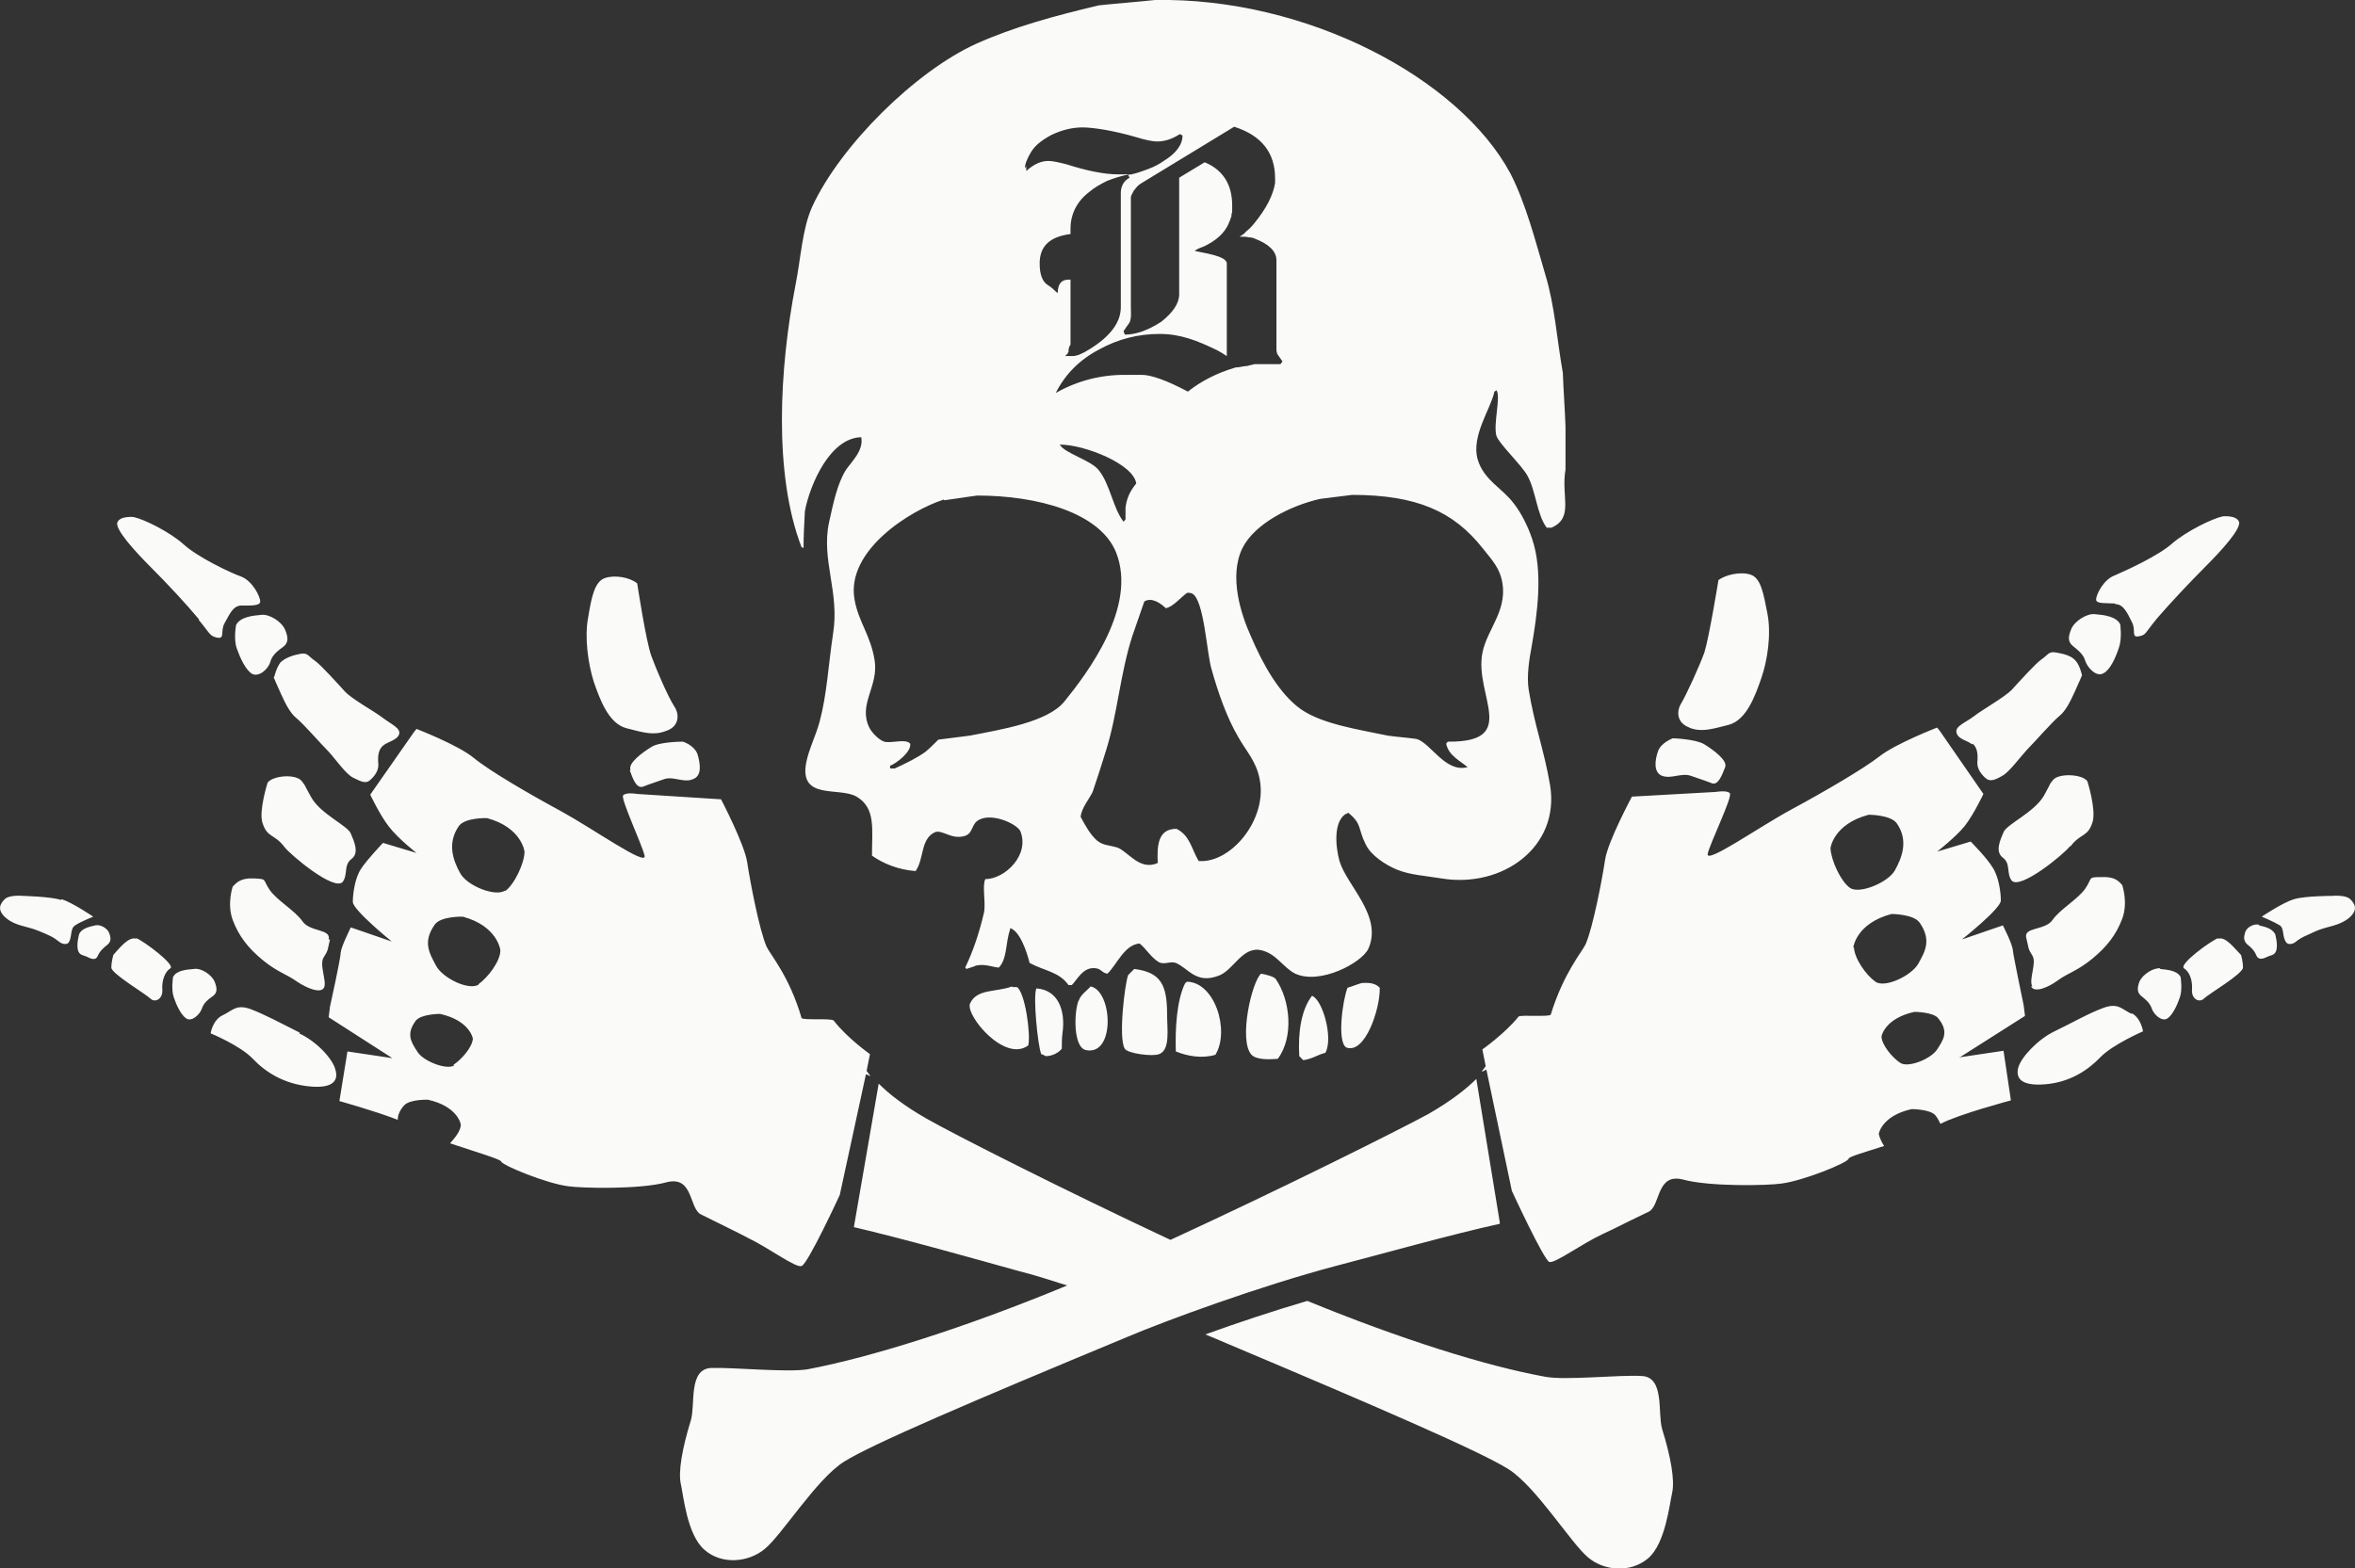 
<svg xmlns="http://www.w3.org/2000/svg" version="1.1" viewBox="0 0 351.1 233.9">
  <rect x="0" y="0" width="351.1" height="233.9" fill="#333333" stroke="none"/>
  <defs>
    <style>
      .cls-1 {
        fill: #fafaf9;
        stroke-width: 0px;
      }
    </style>
  </defs>
  <path class="cls-1" d="M169.1,144.5l-.9.9c-.5,1.2-1.5,9.5-.5,11,.4.7,4.1,1.2,5.1.8,1.7-.6,1.2-3.7,1.2-5.9,0-4.4-.9-6.3-4.9-6.8ZM160.8,149.2c-.7,1.8-.8,7,1.1,7.4,4.4.9,4-8.8.7-9.5-.6.7-1.5,1.2-1.8,2.2ZM155.2,157.2c.2,0,.5.2.7.3,1,0,1.9-.5,2.4-1.1,0-.8,0-1.5.1-2.3.5-3.5-.7-6.5-3.9-6.7-.5,1.3.2,8.3.7,9.7ZM186.5,157.2c.7.9,2.8.8,4,.7,2.4-3.2,1.9-8.7-.3-11.9-.3-.4-1.6-.7-2.2-.8-1.4,1.3-3.3,9.7-1.5,12ZM193.7,157.5c.2.2.4.4.6.6,1.4-.2,2.1-.8,3.3-1.1,1.2-2.2-.4-7.9-2-8.5-1.6,2.1-2.1,5.4-1.9,9ZM176.9,146.5c0,0-.1,0-.2.1-1.3,2.6-1.5,6.9-1.4,10.2,1.7.7,3.9,1.1,5.9.5,2.2-3.6-.1-10.9-4.3-10.9ZM203,146.6c-.7.2-1.4.5-2.1.7-.7,1.7-1.6,8-.2,8.9,2.8,1.1,5.1-5.8,5-8.9-.6-.6-1.3-.8-2.7-.7ZM294.1,110.9c.7.6.8,1.6.7,2.7-.1,1.1.7,2,1.3,2.5.6.5,1.4.2,2.4-.4,1-.5,2.6-2.7,3.7-3.9,1.1-1.1,3.8-4.2,4.8-5,1-.8,1.7-2.3,2.3-3.6.6-1.3,1.1-2.5,1.1-2.5,0,0-.3-1.4-.9-2.1-.6-.8-1.8-1.1-3-1.3-1.1-.2-1.2.4-2.1,1-.9.6-3.4,3.4-4.5,4.6-1.1,1.1-4.3,2.9-5.6,3.9-1.3,1-2.9,1.5-2.6,2.5.3,1,1.6,1.1,2.3,1.7ZM308.7,126.2c1.5-2,2.6-1.3,3.3-3.7.5-1.9-.8-6-.8-6-.8-1.1-4.3-1.2-5.1-.2-.8,1,0-.1-1.4,2.4-1.5,2.5-5.5,4.2-6,5.4-.5,1.2-1.3,2.9-.1,3.8,1.2.9.5,2.3,1.3,3.4,1.2,1.5,7.8-3.9,8.7-5.1ZM310.9,98.6c.4,1.1,1.7,2.4,2.7,1.8,1-.5,1.8-2.3,2.3-3.8.5-1.4.2-3.5.2-3.5-.6-1.2-2.5-1.4-3.7-1.5-1.2-.2-3.1,1-3.6,2.2-.5,1.2-.5,1.9.2,2.5.7.6,1.6,1.2,1.9,2.3ZM302.8,147.1c.5,1,2.5.2,4-.9,1.5-1.1,2.9-1.4,5.1-3.2,2.2-1.8,3.6-3.6,4.5-6,.9-2.4,0-5,0-5-.6-.7-1.2-1.3-3.2-1.2-2,0-1.2.1-2.3,1.7-1.1,1.6-3.8,3.1-4.9,4.7-1.1,1.6-4.4,1-3.9,2.7.4,1.6.2,1.5.9,2.6.7,1.1-.6,3.6,0,4.6ZM315.4,90.1c1.2,0,1.8,1.4,2.4,2.6.7,1.2-.1,2.4,1,2.2,1.2-.2.9-.4,2.8-2.7,1.9-2.2,4.8-5.3,7.2-7.7,2.4-2.4,5.4-5.7,5-6.7-.4-1-2.4-.8-2.4-.8-1.5.3-5.4,2.2-7.5,4-2.1,1.9-7,4.1-8.6,4.8-1.7.6-2.8,2.9-2.8,3.6,0,.7,1.5.5,2.8.6ZM251.8,108.5c1.8.7,3.2.3,5.9-.4,2.7-.7,4-4.4,4.9-7,.9-2.6,1.5-6.5.9-9.6-.6-3.1-1-5.3-2.5-5.8-1.5-.5-3.7,0-4.8.8,0,0-1.4,8.6-2.1,10.8-.8,2.2-2.6,6.1-3.4,7.5-.9,1.4-.6,3.1,1.2,3.7ZM247.8,115.7c1.4.5,2.9-.5,4.3,0,1.4.5,2.1.7,3.1,1.1,1,.4,1.6-1.4,2-2.4.4-1-1.8-2.6-3.1-3.4-1.3-.8-4.7-.9-4.7-.9,0,0-1.7.6-2.2,1.9-.5,1.4-.7,3.2.6,3.7ZM150.9,147.1c-2.4.9-5.3.3-6.3,2.6-.6,1.8,5.2,8.8,8.7,6.2.4-1.7-.5-8-1.7-8.7-.2,0-.5,0-.7,0ZM119.7,81.7h.1c0-1.8.1-3.7.2-5.5.8-4.1,3.8-10.9,8.4-11,.4,2-1.5,3.7-2.3,4.9-1.3,2.1-1.9,5.1-2.5,7.8-1.2,5.6,1.6,10.4.6,16.6-.7,4.6-.9,9-2,13.1-.6,2.2-1.6,4.1-2,6.1-1.1,5.7,4.9,3.6,7.5,5.1,2.9,1.7,2.3,4.9,2.3,8.8,1.7,1.2,3.9,2.1,6.5,2.3,1.3-1.8.7-4.8,2.9-5.8,1.1-.4,2.4,1.1,4.3.6,1.3-.3,1.1-1.5,1.9-2.2,1.8-1.5,5.8.2,6.5,1.4,1.5,3.6-2.3,7.2-5.2,7.2-.5,1,.1,3.5-.2,5-.7,3-1.6,5.7-2.8,8.2,0,0,.1.1.2.2.5-.2,1-.3,1.4-.5,1.3-.3,2.4.2,3.4.3,1.3-1.3,1-3.8,1.7-5.7v-.2c1.5.5,2.5,3.6,2.9,5.2,2.2,1.2,4.4,1.3,5.8,3.3h.5c.8-.8,1.7-2.8,3.6-2.5.8.1.9.7,1.7.8,1.4-1.3,2.5-4.3,4.8-4.5,1,.8,1.7,2.1,2.9,2.8.8.4,1.7-.2,2.5.1,1.9.8,3,3.2,6.4,1.9,2.2-.8,3.5-4.4,6.3-3.8,2.3.5,3.3,2.6,5.1,3.5,3.7,1.7,9.9-1.6,10.9-3.7,2.2-4.9-3.2-9.4-4.3-13.1-.6-2.2-.9-5.8.9-7,.1,0,.3-.1.4-.2,2.1,1.7,1.4,2.3,2.6,4.7.8,1.7,3,3.1,4.7,3.8,2,.8,4.2.9,6.6,1.3,9.1,1.5,17.7-4.7,16.2-13.9-.9-5.3-2.3-8.8-3.2-14.3-.3-2,.1-4.5.4-6.1.9-5.1,1.8-11.5.1-16.4-.6-1.8-1.6-3.8-2.7-5.2-1.7-2.3-4.5-3.5-5.4-6.6-1-3.5,2-7.6,2.5-10.1,0,0,.2-.1.3-.2.7.9-.5,5,0,6.8.4,1.2,3.7,4.3,4.6,5.9,1.3,2.3,1.4,5.8,2.9,7.8.2,0,.5,0,.7,0,3.4-1.5,1.4-4.6,2.1-8.7v-6.4c-.1-2.7-.3-5.3-.4-8-.9-5.1-1.2-10-2.6-14.6-1.5-5.1-2.9-10.6-5.2-15.1C217.6,11.7,194.9-.4,172.2,0c-2.8.3-5.6.5-8.4.8-6.7,1.6-12.6,3.2-18.2,5.7-9.1,4.1-20.3,15.2-24.5,24.3-1.5,3.3-1.7,7.7-2.5,11.7-2.4,12.4-3.3,28.2.9,39.1,0,0,.1,0,.2.1ZM178.7,128.4c-1.1-1.9-1.3-3.8-3.3-4.8-2.8,0-2.9,2.5-2.8,5.1-2.7,1.2-4.4-1.7-6-2.3-1.3-.4-2.2-.3-3.1-1.1-1-.9-1.7-2.2-2.4-3.5.2-1.4,1.2-2.5,1.8-3.7.7-2.1,1.4-4.2,2-6.2,1.7-5.4,2.1-11.4,3.9-17,.6-1.7,1.2-3.5,1.8-5.2,1.1-.7,2.5.3,3.2,1,1.1-.2,2.2-1.6,3.2-2.3.2,0,.5,0,.7.1,1.8.8,2.2,8.8,2.9,11.2,1,3.6,2.3,7.3,4,10.2,1.1,2,2.7,3.6,3.2,6.3,1.2,6-4.3,12.6-9.1,12.2ZM167.5,77.8c-1.6-2.1-2-5.6-3.7-7.7-1.2-1.5-5.1-2.5-5.8-3.8,3.7,0,11,2.9,11.4,5.8-.8,1-1.4,2-1.6,3.6v1.7c0,.1-.1.2-.2.3ZM201.5,73.8c9.8,0,15.2,2.5,19.5,7.9,1,1.3,2.3,2.6,2.8,4.4,1.3,4.7-2.1,7.6-2.8,11.3-1.2,6.3,5.6,13.3-5.1,13.2-.1,0-.2.2-.3.3.4,1.8,2,2.5,3.2,3.5h0c-3.3.9-5.5-3.6-7.6-4.2-1.4-.2-2.9-.3-4.3-.5-4.3-.9-9.7-1.7-12.9-3.9-3.3-2.3-5.8-6.9-7.5-10.9-1.5-3.3-3.3-8.9-1.3-13.1,1.8-3.7,7.2-6.4,11.6-7.4,1.6-.2,3.2-.4,4.8-.6ZM190.1,26.2v.2c0,.4,0,.7,0,.9-.3,1.8-1.3,3.8-3.1,6-.4.5-.8.9-1.2,1.2-.3.4-.7.6-1,.8h.2s0,0,.1,0c0,0,0,0,.1,0,.3,0,.6,0,1,.1.4,0,.7.1.9.2,2.1.8,3.2,1.9,3.2,3.2v13c0,.5,0,.8.2,1.1l.7,1-.3.4c-.2,0-.3,0-.5,0h0s0,0,0,0c0,0,0,0,0,0-.4,0-.6,0-.8,0-.2,0-.4,0-.5,0h-1c0,0-.4,0-.9,0-.2,0-.3,0-.5.1-.3,0-.6.2-1,.2-.4,0-.9.2-1.5.2-2.7.8-5.1,2-7.1,3.6-3.2-1.7-5.5-2.5-6.9-2.5s-.2,0-.4,0c-.2,0-.4,0-.6,0-.2,0-.4,0-.6,0h-.9c-3.7,0-7.1.9-10.3,2.7,1.4-2.8,3.6-5,6.5-6.5,2.9-1.6,5.9-2.3,9-2.3s5.6,1,8.5,2.4c.4.2.9.5,1.5.9v-13.8c0-1.2-3.8-1.6-4.8-1.9.4-.3,1-.5,1.5-.7,1.6-.8,2.9-1.8,3.6-3.4,0-.2.2-.4.2-.5,0-.2.2-.4.2-.6s0-.2,0-.2c0,0,0-.2.1-.3,0-.1,0-.2,0-.4s0-.3,0-.5v-.2c0-3.1-1.4-5.3-4.1-6.4l-3.8,2.3v17.4c0,1.3-.9,2.7-2.7,4.1-2,1.3-3.8,1.9-5.4,1.9l-.2-.5s.8-1.2.9-1.3c.3-.7.2-1.4.2-2.1v-16.6c0-.2.2-.5.4-.9.2-.4.2-.4.1-.1.3-.5.6-.8,1.1-1.1h0c0,0,13.8-8.4,13.8-8.4,4.1,1.3,6.1,3.9,6.1,7.7ZM152.8,25.1c0-.6.3-1.4.9-2.4.6-1,1.6-1.8,3.1-2.6,1.5-.7,3-1.1,4.6-1.1s4.7.5,7.8,1.4c1.6.5,2.7.7,3.3.7,1.2,0,2.3-.4,3.4-1.1l.4.2c0,1.4-1,2.7-2.8,3.8-.7.5-1.5.9-2.3,1.2-.8.3-1.6.6-2.5.8-.3,0-.4.1-.5.1l.2.4c-.9.5-1.3,1.3-1.3,2.3v17c0,2.3-1.6,4.4-4.7,6.3-1.1.7-1.9,1-2.5,1h0c0,0-.1,0-.1,0h-.1c0,0-.9,0-.9,0l.4-.4c0,0,0-.2.1-.2,0-.3,0-.7.3-1.1v-9.7h-.3c-1.1,0-1.6.7-1.6,2-.3-.2-.6-.5-.8-.7-.3-.2-.5-.4-.7-.5h0c-.8-.5-1.2-1.6-1.2-3.2,0-2.6,1.5-4,4.6-4.4v-.4h0v-.4c0-2.1.9-4,2.7-5.4.8-.7,1.7-1.2,2.7-1.7,1-.4,2.2-.8,3.4-1-.2,0-.5,0-.7,0h-1c-2,0-4.6-.5-7.7-1.5-1.2-.3-2.1-.5-2.7-.5-1.1,0-2.2.5-3.3,1.5v-.7ZM140.8,74.6c1.6-.2,3.3-.5,4.9-.7,8.9,0,18.3,2.5,20.7,8.5,3.2,8.1-4.3,18-7.7,22.2-2.5,3.1-9.5,4.2-14.1,5.1-1.6.2-3.1.4-4.7.6-.6.6-1.2,1.2-1.9,1.8-1.4,1-2.9,1.7-4.6,2.5h-.7v-.4c1-.4,3.2-2.1,3-3.3-.7-.8-2.7,0-3.9-.3-.8-.3-1.8-1.3-2.2-2.1-1.7-3.5,1.4-6.1.8-10-.6-3.8-2.4-5.7-3-9.1-1.3-7.3,8.3-13.3,13.3-14.9ZM40.8,101s.5,1.2,1.1,2.5c.6,1.3,1.3,2.8,2.3,3.6,1,.8,3.7,3.9,4.8,5,1.1,1.2,2.6,3.4,3.7,3.9,1,.5,1.8.9,2.4.4.6-.5,1.4-1.4,1.3-2.5-.1-1.1,0-2.1.7-2.7.7-.6,2.1-.8,2.4-1.7.3-.9-1.2-1.5-2.5-2.5-1.3-1-4.5-2.7-5.6-3.9-1.1-1.2-3.6-4-4.5-4.6-.9-.6-1-1.2-2.1-1-1.1.2-2.3.6-3,1.3-.6.8-.9,2.1-.9,2.1ZM292.3,157.6l9.6-6.1-.2-1.6s-1.5-7.2-1.6-8.1c0-.9-1.5-3.8-1.5-3.8l-6.1,2.1s5.8-4.6,5.8-5.8c0-1.2-.3-3.5-1.2-4.9-.9-1.5-3.3-3.9-3.3-3.9l-5,1.5s2.7-2.1,4.1-3.8c1.4-1.8,2.8-4.8,2.8-4.8l-6.5-9.4-.4-.5s-6.2,2.4-8.6,4.3c-2.3,1.8-8.1,5.2-13.1,7.9-5,2.7-12.9,8.3-12.5,6.6.4-1.7,3.7-8.4,3.3-9-.4-.5-2.1-.2-2.1-.2l-12.5.7s-3.6,6.7-4,9.4c-.4,2.7-1.8,10.1-2.9,12.6-.5,1.1-3.3,4.3-5.2,10.5-.1.4-4.5,0-4.8.3-2,2.5-5.4,4.9-5.4,4.9l.5,2.5c-.2.3-.4.5-.6.8.2,0,.5-.2.7-.3l3.8,18.1s4.8,10.4,5.6,10.6c.9.2,4.6-2.6,8-4.2,2.2-1,2.4-1.2,6.8-3.3,1.8-.9,1.1-5.8,5.1-4.8,4,1.1,12.7.9,14.7.6,3.2-.4,9.9-3.1,10-3.7,0-.3,2.5-1,5.3-1.9-.4-.6-.7-1.3-.8-1.8,0,0,.4-2.7,4.9-3.7,0,0,2.9,0,3.6,1,.3.4.5.8.7,1.2,2.6-1.4,10.5-3.5,10.5-3.5l-1.1-7.4-6.7,1ZM275.8,132.4c-1.4-1-2.8-4.1-2.9-5.9,0,0,.4-3.6,5.7-5,0,0,3.3,0,4.2,1.3,1.8,2.6.7,5.2-.3,7-1,1.8-5.3,3.6-6.7,2.6ZM276.3,141.3s.4-3.6,5.7-5c0,0,3.3,0,4.2,1.3,1.8,2.6.8,4.3-.2,6.1-1,1.8-5,3.7-6.4,2.7-1.4-1-3.1-3.4-3.2-5.1ZM288.8,156.5c-.9,1.4-4.3,2.8-5.5,2-1.2-.8-2.7-2.6-2.8-3.9,0,0,.4-2.7,4.9-3.7,0,0,2.9,0,3.6,1,1.6,2,.7,3.2-.2,4.6ZM317.8,151.2c-1.5-.7-2-1.7-4.2-.9-2.2.8-4.8,2.3-7.3,3.5-2.5,1.2-5,3.9-5.4,5.4-.4,1.5.3,2.8,4,2.5,3.7-.3,6.4-2.1,8.3-4.1,1.9-1.9,6.3-3.8,6.3-3.8,0,0-.3-2-1.7-2.7ZM244.7,205.2c-3.4-.2-11.4.7-14.4.1-8.8-1.6-21.5-5.6-35.4-11.3-5.1,1.5-10.5,3.3-15.2,5,1.2.5,2.2.9,3.1,1.3,23,9.7,38,16.2,42.1,18.8,4.1,2.6,9.3,11,11.8,13.1,2.4,2.1,6.4,2.4,9,.2,2.6-2.2,3.2-8.1,3.6-9.8.4-1.9-.2-5.3-1.5-9.5-.7-2.4.4-7.7-3-7.9ZM223.6,182.3l-3.5-21.4c-1.5,1.5-3.8,3.3-7.1,5.2-4.4,2.4-22,11.2-38.5,18.8-15.8-7.4-32.2-15.7-36.4-18.1-3.3-1.9-5.5-3.6-7.1-5.2l-3.7,21.4c7.3,1.7,18.3,4.8,24.4,6.5,2.4.6,4.9,1.4,7.4,2.2-15.2,6.3-29.2,10.7-38.7,12.5-3,.5-11-.3-14.4-.2-3.4.2-2.3,5.4-3,7.8-1.3,4.2-1.9,7.7-1.5,9.5.4,1.7.9,7.5,3.5,9.8,2.6,2.3,6.6,1.9,9-.1,2.5-2,7.7-10.4,11.8-13,4.1-2.6,19.1-9,42.2-18.6,5.9-2.5,19.8-7.6,31.1-10.6,6.2-1.6,17.2-4.7,24.5-6.3ZM104.7,181.2c4.4,2.2,4.7,2.3,6.8,3.4,3.3,1.6,7.1,4.5,8,4.2.9-.2,5.7-10.6,5.7-10.6l3.9-18c.3.1.5.2.7.3-.2-.3-.4-.5-.6-.8l.5-2.5s-3.4-2.4-5.4-5c-.3-.4-4.7,0-4.8-.4-1.8-6.2-4.7-9.5-5.2-10.6-1.1-2.5-2.5-9.9-2.9-12.6-.4-2.7-3.9-9.4-3.9-9.4l-12.5-.8s-1.6-.3-2.1.2c-.4.5,2.8,7.3,3.2,9,.4,1.7-7.5-3.9-12.4-6.6-5-2.7-10.8-6.1-13.1-8-2.3-1.9-8.5-4.3-8.5-4.3l-.4.5-6.5,9.3s1.4,3,2.8,4.8c1.4,1.8,4.1,3.9,4.1,3.9l-5-1.5s-2.4,2.5-3.3,3.9c-.9,1.4-1.2,3.7-1.2,4.9,0,1.2,5.8,5.9,5.8,5.9l-6.1-2.1s-1.4,2.8-1.5,3.7c0,.9-1.6,8.1-1.6,8.1l-.2,1.6,9.5,6.1-6.7-1-1.2,7.4s5.4,1.5,8.7,2.8c0-.6.2-1.3.9-2.1.8-1,3.6-.9,3.6-.9,4.5,1,4.9,3.7,4.9,3.7,0,.9-.8,1.9-1.6,2.8,3.6,1.2,7.6,2.4,7.6,2.7.2.6,6.8,3.3,10,3.7,2,.3,10.8.5,14.7-.6,4-1,3.3,3.9,5.1,4.8ZM67.7,158.9c-1.2.7-4.7-.7-5.5-2.1-.9-1.4-1.7-2.6-.2-4.6.8-1,3.6-1,3.6-1,4.5,1,4.9,3.7,4.9,3.7-.1,1.3-1.7,3.1-2.9,3.9ZM71.4,146.8c-1.4,1-5.4-.9-6.4-2.8-1-1.9-2-3.5-.2-6.1.9-1.3,4.2-1.2,4.2-1.2,5.2,1.4,5.6,5,5.6,5,0,1.7-1.9,4.1-3.3,5.1ZM75.3,132.8c-1.4,1-5.7-.7-6.7-2.6-1-1.8-2-4.4-.2-7,.9-1.3,4.2-1.2,4.2-1.2,5.2,1.4,5.6,5,5.6,5,0,1.7-1.5,4.9-2.9,5.9ZM330.7,139.9c-1.1.4-5.9,3.9-5.1,4.5.8.5,1.3,1.7,1.2,3.2-.1,1.4,1.1,2,1.8,1.3.7-.7,5.7-3.6,5.8-4.6,0-1-.3-1.9-.3-1.9-1-1-2.3-2.8-3.4-2.4ZM350.4,134.1c-.7-.7-2.7-.5-2.7-.5,0,0-4.1,0-5.7.5-1.7.5-4.8,2.6-4.8,2.6,0,0,1.9.8,2.7,1.3.7.5.3,1.8,1,2.6.3.3.9.2,1.3-.1,1-.8,1.5-.9,3.2-1.7,1.7-.7,3.3-.7,4.8-1.9,1.4-1.2.9-2.1.2-2.8ZM322.1,144.4c-1.1-.1-2.6.9-3.1,1.9-.4,1-.4,1.7.2,2.2.6.5,1.3,1,1.6,1.9.3.9,1.5,2,2.3,1.5.8-.5,1.5-2,1.9-3.2.4-1.2.1-3,.1-3-.5-1-2.1-1.1-3.1-1.2ZM93.9,114.9c.4,1,.9,2.8,2,2.4,1-.4,1.7-.6,3.1-1.1,1.4-.5,2.9.6,4.3,0,1.4-.5,1.1-2.3.7-3.7-.5-1.4-2.2-1.9-2.2-1.9,0,0-3.5,0-4.7.8-1.3.8-3.5,2.4-3.1,3.4ZM44.7,154c-2.6-1.3-5.2-2.7-7.3-3.5-2.2-.8-2.7.2-4.2.9-1.5.7-1.8,2.7-1.8,2.7,0,0,4.4,1.8,6.3,3.8,1.9,2,4.6,3.7,8.3,4.1,3.7.4,4.5-.9,4-2.5-.4-1.6-2.8-4.2-5.4-5.4ZM336.8,137.9c-.8-.2-1.9.4-2.1,1.2-.2.7-.2,1.2.3,1.7.5.4,1.1.9,1.4,1.7.3.7,1,.5,1.6.2.6-.3,1.2-.2,1.4-1.1.2-.9-.2-2.3-.2-2.3-.5-.9-1.6-1.1-2.4-1.3ZM9.1,134.2c-1.6-.5-5.7-.6-5.7-.6,0,0-2-.2-2.7.5-.7.7-1.2,1.6.2,2.8,1.4,1.2,3.1,1.2,4.8,1.9,1.7.7,2.2.9,3.2,1.7.4.3,1,.4,1.3.1.6-.8.2-2.1,1-2.6.7-.5,2.7-1.3,2.7-1.3,0,0-3.1-2.1-4.7-2.6ZM29.6,92.4c1.9,2.3,1.6,2.4,2.8,2.7,1.2.2.4-1,1.1-2.2.7-1.2,1.2-2.6,2.5-2.6,1.2,0,2.8.1,2.8-.6,0-.7-1.1-3-2.8-3.7-1.7-.6-6.5-2.9-8.6-4.8-2.1-1.9-6-3.8-7.5-4.1,0,0-2-.2-2.4.8-.4,1,2.6,4.3,5,6.7,2.4,2.4,5.3,5.5,7.2,7.8ZM51.1,131.5c.8-1.1.1-2.5,1.3-3.4,1.2-.9.4-2.6-.1-3.8-.5-1.2-4.5-2.9-5.9-5.4-1.4-2.5-.6-1.3-1.4-2.4-.8-1.1-4.2-.9-5.1.2,0,0-1.3,4.1-.8,5.9.7,2.4,1.8,1.7,3.3,3.7.9,1.2,7.5,6.7,8.7,5.2ZM35.2,93.2s-.4,2.1.1,3.5c.5,1.4,1.3,3.2,2.3,3.8,1,.5,2.4-.7,2.7-1.8.3-1.1,1.2-1.7,2-2.3.7-.6.7-1.3.2-2.5-.5-1.2-2.4-2.4-3.6-2.2-1.2.1-3.1.3-3.7,1.5ZM93.4,108.6c2.7.7,4.1,1.1,5.9.4,1.9-.6,2.1-2.4,1.2-3.7-.9-1.4-2.6-5.3-3.4-7.5-.8-2.2-2.1-10.8-2.1-10.8-1.1-.9-3.3-1.3-4.8-.8-1.5.5-2,2.7-2.5,5.8-.6,3.1,0,7,.8,9.6.9,2.6,2.2,6.3,4.9,7ZM49,140.1c.4-1.6-2.8-1.1-3.9-2.7-1.1-1.6-3.8-3.1-4.9-4.7-1.1-1.6-.3-1.6-2.3-1.7-2-.1-2.6.6-3.2,1.2,0,0-.9,2.6,0,5,.9,2.4,2.3,4.2,4.5,6,2.2,1.8,3.6,2.1,5.1,3.2,1.5,1,3.5,1.8,4,.9.5-.9-.8-3.5,0-4.6.7-1.1.5-1,.9-2.6ZM14.2,138c-.8.2-2,.4-2.4,1.3,0,0-.4,1.4-.2,2.3.2.9.8.8,1.4,1.1.6.3,1.3.6,1.6-.2.3-.7.9-1.2,1.4-1.6.5-.4.6-.9.3-1.7-.2-.7-1.3-1.4-2.1-1.2ZM20.3,140c-1.1-.4-2.5,1.4-3.4,2.4,0,0-.3,1-.3,1.9,0,.9,5.1,3.9,5.8,4.6.7.7,1.9.1,1.8-1.3-.1-1.4.4-2.7,1.2-3.2.8-.5-4-4.1-5.1-4.5ZM32,146.4c-.4-1-2-2.1-3.1-1.9-1.1.1-2.6.2-3.1,1.2,0,0-.3,1.8.1,3,.4,1.2,1.1,2.7,1.9,3.2.8.5,2-.6,2.3-1.5.3-.9,1-1.4,1.7-1.9.6-.5.6-1.1.2-2.1Z"/>
</svg>